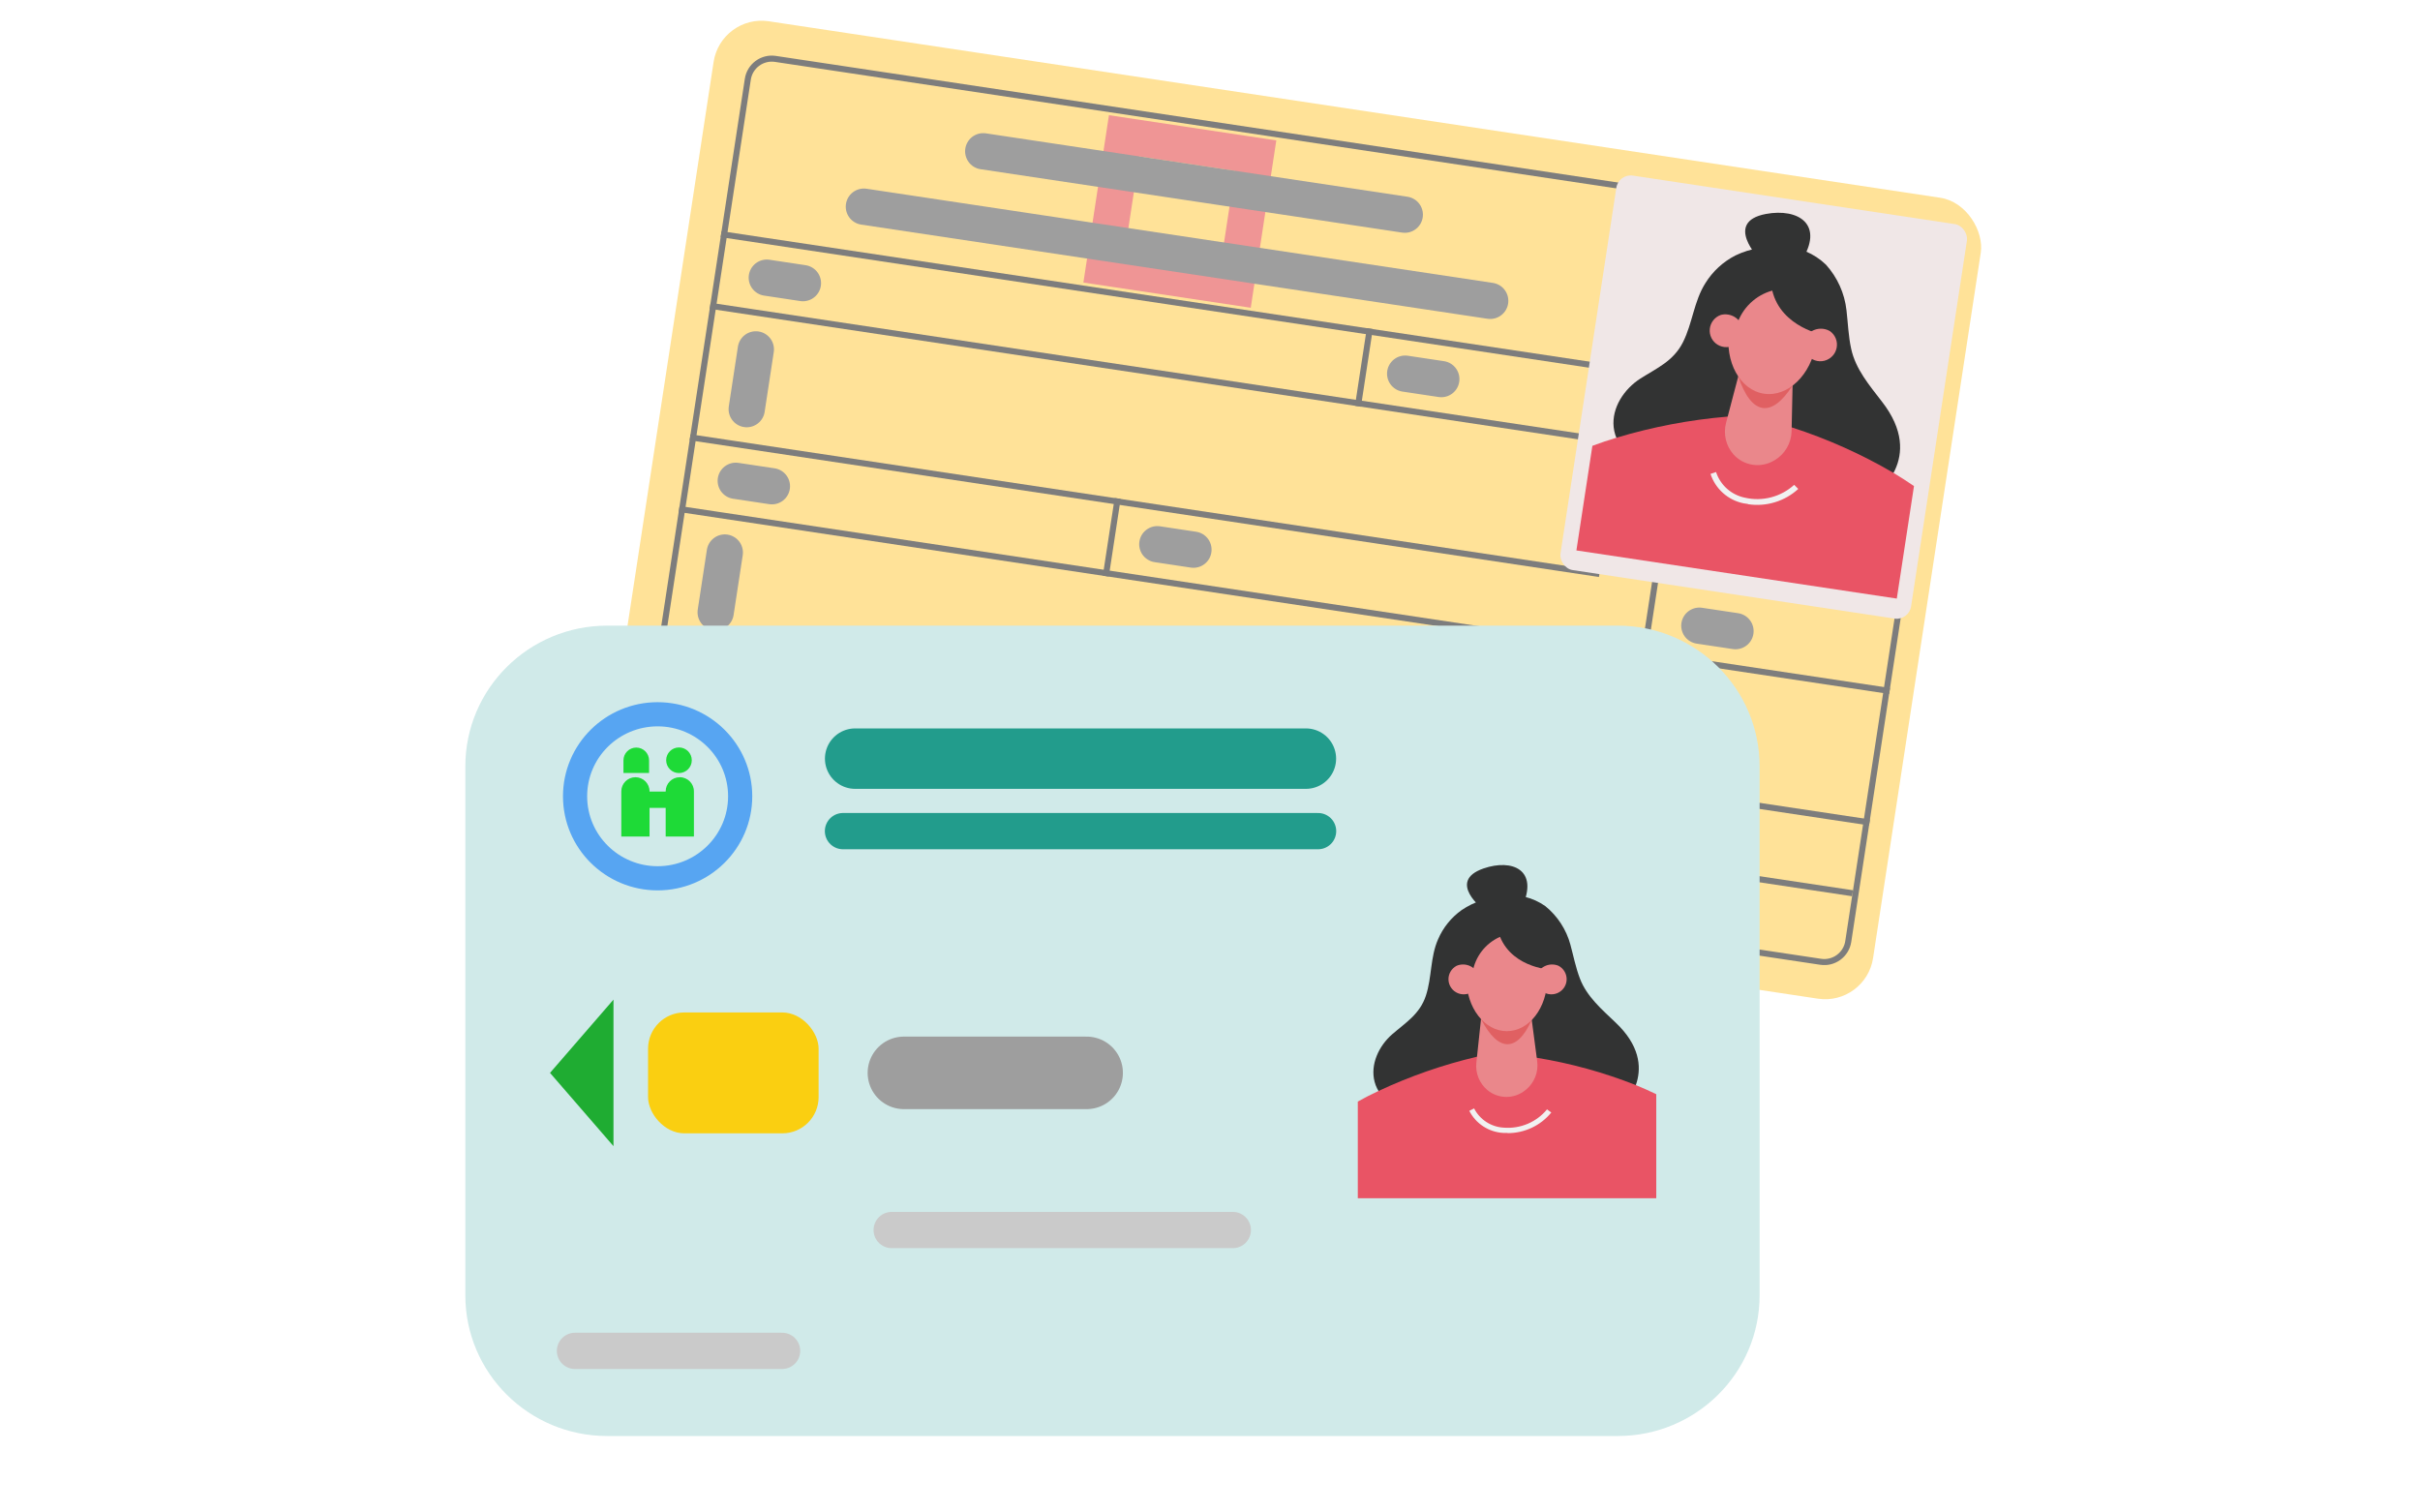 <svg width="160" height="100" viewBox="0 0 160 100" fill="none" xmlns="http://www.w3.org/2000/svg">
<rect width="84.71" height="53.543" rx="3.197" transform="matrix(0.989 0.149 -0.151 0.989 47.664 0.93)" fill="#FFE298"/>
<path d="M110.564 12.81L51.264 3.894C50.392 3.763 49.576 4.364 49.443 5.236L42.564 50.274C42.431 51.147 43.03 51.961 43.903 52.092L120.378 63.59C121.25 63.721 122.066 63.12 122.199 62.247L126.101 36.698" stroke="#7D7D7D" stroke-width="0.4" stroke-linecap="round"/>
<path d="M107.6 24.491L47.874 15.512" stroke="#7D7D7D" stroke-width="0.4" stroke-linecap="square"/>
<path d="M106.876 29.228L47.15 20.248" stroke="#7D7D7D" stroke-width="0.4" stroke-linecap="square"/>
<path d="M105.548 37.921L45.822 28.941" stroke="#7D7D7D" stroke-width="0.4" stroke-linecap="square"/>
<path d="M124.734 45.655L45.099 33.682" stroke="#7D7D7D" stroke-width="0.4" stroke-linecap="square"/>
<path d="M123.406 54.346L43.771 42.373" stroke="#7D7D7D" stroke-width="0.4" stroke-linecap="square"/>
<path d="M122.283 59.028L43.046 47.115" stroke="#7D7D7D" stroke-width="0.4" stroke-linecap="square"/>
<path d="M90.536 21.922L89.812 26.662" stroke="#7D7D7D" stroke-width="0.4" stroke-linecap="square"/>
<path d="M73.865 33.152L73.141 37.892" stroke="#7D7D7D" stroke-width="0.4" stroke-linecap="square"/>
<path d="M76.16 47.236L75.436 51.976" stroke="#7D7D7D" stroke-width="0.4" stroke-linecap="square"/>
<path d="M78.448 50.012L80.837 50.371" stroke="#9E9E9E" stroke-width="2.397" stroke-linecap="round"/>
<path d="M112.354 41.369L114.743 41.728" stroke="#9E9E9E" stroke-width="2.397" stroke-linecap="round"/>
<path d="M76.517 35.982L78.906 36.342" stroke="#9E9E9E" stroke-width="2.397" stroke-linecap="round"/>
<path d="M48.645 31.789L51.035 32.148" stroke="#9E9E9E" stroke-width="2.397" stroke-linecap="round"/>
<path d="M92.903 24.705L95.293 25.064" stroke="#9E9E9E" stroke-width="2.397" stroke-linecap="round"/>
<path d="M50.697 18.359L53.086 18.719" stroke="#9E9E9E" stroke-width="2.397" stroke-linecap="round"/>
<path d="M47.921 36.531L47.317 40.482" stroke="#9E9E9E" stroke-width="2.397" stroke-linecap="round"/>
<path d="M49.973 23.1L49.37 27.051" stroke="#9E9E9E" stroke-width="2.397" stroke-linecap="round"/>
<path d="M77.725 54.754L80.114 55.113" stroke="#9E9E9E" stroke-width="2.397" stroke-linecap="round"/>
<path d="M46.594 45.221L48.983 45.58" stroke="#9E9E9E" stroke-width="2.397" stroke-linecap="round"/>
<path d="M45.87 49.963L48.259 50.322" stroke="#9E9E9E" stroke-width="2.397" stroke-linecap="round"/>
<path d="M75.437 51.977L74.713 56.717" stroke="#7D7D7D" stroke-width="0.4" stroke-linecap="square"/>
<path d="M109.426 38.498L108.702 43.238" stroke="#7D7D7D" stroke-width="0.4" stroke-linecap="square"/>
<rect width="23.438" height="26.372" rx="0.957" transform="matrix(0.989 0.149 -0.151 0.989 107.01 11.467)" fill="#F0E7E7"/>
<path d="M117.846 16.35C116.783 16.239 115.709 16.426 114.743 16.888C113.924 17.306 113.236 17.94 112.753 18.721C111.992 19.922 111.901 21.378 111.268 22.631C110.635 23.884 109.536 24.339 108.459 25.027C107.381 25.715 106.552 26.957 106.689 28.246C106.727 28.593 106.836 28.929 107.008 29.233C107.146 29.47 107.571 30.163 107.865 30.207L123.957 32.697C123.957 32.697 127.38 30.347 124.426 26.554C123.611 25.492 122.681 24.413 122.39 23.054C122.208 22.219 122.179 21.364 122.082 20.518C121.957 19.392 121.48 18.335 120.721 17.496C119.942 16.746 118.909 16.316 117.827 16.29L117.846 16.35Z" fill="#323333"/>
<path d="M116.321 17.117C116.321 17.117 113.95 14.675 116.751 14.147C118.893 13.746 120.681 14.837 119.063 17.313L116.317 17.14L116.321 17.117Z" fill="#323333"/>
<path d="M126.544 32.138L125.408 39.576L104.225 36.392L105.281 29.477C105.804 29.279 106.329 29.104 106.841 28.951C109.249 28.224 111.725 27.753 114.23 27.544C115.011 27.478 115.468 27.472 115.468 27.472L117.199 27.859C117.626 27.984 118.047 28.118 118.454 28.254C120.808 29.012 123.072 30.025 125.205 31.275C125.674 31.557 126.119 31.844 126.544 32.138Z" fill="#E95465"/>
<path d="M115.57 33.321C115.473 33.306 115.372 33.291 115.276 33.277C114.772 33.175 114.304 32.941 113.921 32.6C113.537 32.258 113.251 31.821 113.092 31.333L113.458 31.209C113.598 31.635 113.848 32.017 114.183 32.315C114.518 32.612 114.926 32.816 115.365 32.905C115.936 33.037 116.531 33.029 117.098 32.881C117.666 32.733 118.189 32.45 118.624 32.056L118.893 32.327C118.449 32.733 117.92 33.034 117.344 33.208C116.769 33.383 116.161 33.426 115.568 33.335L115.57 33.321Z" fill="#F1F1F1"/>
<path d="M115.131 24.105L114.119 27.959C114.024 28.32 114.018 28.699 114.104 29.062C114.189 29.426 114.363 29.762 114.609 30.043C114.939 30.412 115.388 30.654 115.879 30.728C116.369 30.802 116.87 30.702 117.296 30.447L117.337 30.425C117.67 30.226 117.947 29.945 118.142 29.609C118.337 29.274 118.444 28.895 118.452 28.507L118.538 24.527L115.133 24.086L115.131 24.105Z" fill="#EA878B"/>
<path d="M114.934 24.901C115.774 27.433 117.117 27.681 118.507 25.5L116.427 24.905L114.934 24.901Z" fill="#E06062"/>
<path d="M120.066 22.709C119.75 24.78 118.212 26.268 116.627 26.03C115.043 25.791 114.013 23.918 114.33 21.847C114.646 19.776 116.189 18.289 117.773 18.527C119.358 18.765 120.383 20.639 120.066 22.709Z" fill="#EA878B"/>
<path d="M120.633 22.161C120.633 22.161 117.77 21.683 117.174 19.213C116.629 19.364 116.13 19.649 115.723 20.041C115.315 20.433 115.011 20.92 114.839 21.459L113.688 21.675L114.143 18.541L116.799 17.362L118.955 17.733L120.61 19.607L120.633 22.161Z" fill="#323333"/>
<path d="M115.215 21.673C115.25 21.879 115.224 22.091 115.142 22.284C115.06 22.476 114.924 22.641 114.751 22.76C114.578 22.878 114.375 22.944 114.166 22.951C113.957 22.957 113.75 22.904 113.571 22.797C113.391 22.69 113.246 22.534 113.153 22.347C113.059 22.16 113.021 21.95 113.044 21.742C113.066 21.534 113.147 21.337 113.278 21.173C113.408 21.009 113.583 20.886 113.781 20.819C114.085 20.743 114.407 20.79 114.675 20.95C114.944 21.11 115.138 21.37 115.215 21.673Z" fill="#EA878B"/>
<path d="M119.376 22.297C119.282 22.484 119.243 22.694 119.264 22.902C119.285 23.11 119.365 23.307 119.495 23.471C119.625 23.635 119.799 23.758 119.997 23.826C120.195 23.893 120.408 23.903 120.612 23.854C120.815 23.804 121 23.698 121.145 23.547C121.29 23.396 121.389 23.206 121.43 23.001C121.471 22.796 121.453 22.584 121.377 22.389C121.301 22.194 121.17 22.025 121.001 21.902C120.734 21.74 120.413 21.691 120.108 21.765C119.804 21.839 119.541 22.03 119.376 22.297Z" fill="#EA878B"/>
<rect x="1.004" y="1.363" width="8.791" height="8.791" transform="matrix(0.989 0.149 -0.151 0.989 73.536 7.482)" stroke="#EF9595" stroke-width="2.397"/>
<path d="M57.116 13.664L98.526 19.89" stroke="#9E9E9E" stroke-width="2.397" stroke-linecap="round"/>
<path d="M65.007 10.002L92.879 14.193" stroke="#9E9E9E" stroke-width="2.397" stroke-linecap="round"/>
<g filter="url(#filter0_d_8508_36555)">
<path d="M103.762 44.562H36.947C31.768 44.562 27.569 48.729 27.569 53.868V88.835C27.569 93.975 31.768 98.141 36.947 98.141H103.762C108.942 98.141 113.141 93.975 113.141 88.835V53.868C113.141 48.729 108.942 44.562 103.762 44.562Z" fill="#D0EAE9"/>
<rect x="39.65" y="70.137" width="11.276" height="7.992" rx="2.397" fill="#FACF11"/>
<path d="M96.193 62.459C95.209 62.504 94.257 62.818 93.442 63.367C92.754 63.856 92.216 64.523 91.884 65.295C91.358 66.483 91.478 67.812 91.076 69.03C90.674 70.249 89.737 70.809 88.851 71.578C87.965 72.346 87.383 73.581 87.687 74.727C87.77 75.036 87.916 75.325 88.115 75.576C88.273 75.772 88.757 76.341 89.031 76.341L104.031 76.404C104.031 76.404 106.821 73.815 103.603 70.788C102.713 69.939 101.717 69.09 101.263 67.901C100.981 67.171 100.835 66.403 100.63 65.651C100.359 64.651 99.778 63.76 98.97 63.104C98.156 62.533 97.156 62.284 96.167 62.408L96.193 62.459Z" fill="#323333"/>
<path d="M94.91 63.359C94.91 63.359 92.411 61.474 94.889 60.616C96.784 59.962 98.564 60.705 97.434 63.163L94.91 63.38V63.359Z" fill="#323333"/>
<path d="M106.308 75.543V82.42H86.575V76.027C87.024 75.776 87.478 75.547 87.922 75.339C90.014 74.355 92.204 73.593 94.456 73.064C95.158 72.898 95.573 72.83 95.573 72.83L97.203 72.945C97.609 73 98.011 73.064 98.401 73.132C100.65 73.497 102.852 74.105 104.968 74.944C105.435 75.135 105.88 75.335 106.308 75.543Z" fill="#E95465"/>
<path d="M96.48 78.102C96.39 78.102 96.296 78.102 96.206 78.102C95.733 78.079 95.275 77.931 94.878 77.674C94.481 77.418 94.16 77.062 93.947 76.642L94.264 76.481C94.45 76.847 94.731 77.157 95.077 77.381C95.423 77.605 95.823 77.734 96.236 77.754C96.774 77.796 97.315 77.707 97.811 77.497C98.307 77.286 98.745 76.959 99.086 76.544L99.368 76.752C99.02 77.179 98.58 77.523 98.08 77.759C97.58 77.995 97.034 78.117 96.48 78.115V78.102Z" fill="#F1F1F1"/>
<path d="M94.799 69.837L94.414 73.458C94.377 73.797 94.425 74.14 94.553 74.457C94.682 74.774 94.887 75.055 95.15 75.275C95.502 75.563 95.945 75.722 96.401 75.722C96.858 75.722 97.301 75.563 97.653 75.275L97.687 75.249C97.963 75.024 98.176 74.733 98.307 74.403C98.438 74.073 98.482 73.716 98.436 73.364L97.961 69.756L94.799 69.82V69.837Z" fill="#EA878B"/>
<path d="M94.73 70.584C95.846 72.758 97.104 72.8 98.067 70.639L96.09 70.385L94.73 70.584Z" fill="#E06062"/>
<path d="M99.099 67.906C99.099 69.82 97.905 71.374 96.429 71.374C94.953 71.374 93.755 69.82 93.755 67.906C93.755 65.991 94.953 64.438 96.429 64.438C97.905 64.438 99.099 65.991 99.099 67.906Z" fill="#EA878B"/>
<path d="M99.538 67.332C99.538 67.332 96.864 67.29 95.979 65.137C95.504 65.348 95.089 65.673 94.772 66.083C94.455 66.493 94.246 66.975 94.165 67.485L93.146 67.837L93.125 64.942L95.38 63.516L97.395 63.558L99.162 65.027L99.538 67.332Z" fill="#323333"/>
<path d="M94.538 67.626C94.598 67.807 94.605 68.002 94.557 68.188C94.509 68.373 94.408 68.54 94.267 68.671C94.126 68.801 93.95 68.888 93.761 68.923C93.571 68.957 93.376 68.937 93.197 68.865C93.019 68.793 92.865 68.671 92.754 68.515C92.643 68.359 92.579 68.174 92.57 67.983C92.561 67.792 92.608 67.603 92.704 67.437C92.801 67.271 92.943 67.136 93.114 67.048C93.38 66.938 93.679 66.937 93.946 67.045C94.213 67.153 94.426 67.362 94.538 67.626Z" fill="#EA878B"/>
<path d="M98.414 67.626C98.354 67.807 98.347 68.002 98.396 68.188C98.444 68.373 98.544 68.54 98.685 68.671C98.826 68.801 99.002 68.888 99.192 68.923C99.381 68.957 99.577 68.937 99.755 68.865C99.934 68.793 100.087 68.671 100.199 68.515C100.31 68.359 100.373 68.174 100.382 67.983C100.391 67.792 100.344 67.603 100.248 67.437C100.152 67.271 100.01 67.136 99.839 67.048C99.572 66.938 99.273 66.937 99.006 67.045C98.739 67.153 98.526 67.362 98.414 67.626Z" fill="#EA878B"/>
<path d="M40.282 50.422C43.29 50.422 45.74 52.843 45.74 55.844C45.74 58.844 43.29 61.267 40.282 61.267C37.273 61.266 34.824 58.844 34.824 55.844C34.824 52.843 37.273 50.422 40.282 50.422Z" stroke="#57A5F2" stroke-width="1.598"/>
<path d="M39.748 58.507V56.613H40.815V58.507H42.682V55.517C42.682 55.002 42.264 54.584 41.748 54.584C41.233 54.584 40.815 55.002 40.815 55.517V55.531H39.748V55.517C39.748 55.002 39.33 54.584 38.815 54.584C38.299 54.584 37.881 55.002 37.881 55.517V58.507H39.748Z" fill="#1EDA37"/>
<path d="M38.023 53.47C38.023 53.002 38.402 52.623 38.87 52.623C39.338 52.623 39.717 53.002 39.717 53.47V54.304H38.023V53.47Z" fill="#1EDA37"/>
<circle cx="41.694" cy="53.462" r="0.847" fill="#1EDA37"/>
<path d="M53.342 53.355L83.143 53.355" stroke="#229C8C" stroke-width="3.996" stroke-linecap="round"/>
<path d="M52.537 58.148H83.949" stroke="#229C8C" stroke-width="2.397" stroke-linecap="round"/>
<path d="M33.168 74.132L37.364 69.288L37.364 78.977L33.168 74.132Z" fill="#1FAC32"/>
<path d="M56.565 74.131L68.647 74.131" stroke="#9E9E9E" stroke-width="4.795" stroke-linecap="round"/>
<path d="M55.758 84.522L78.311 84.522" stroke="#CACACA" stroke-width="2.397" stroke-linecap="round"/>
<path d="M34.818 92.512L48.511 92.512" stroke="#CACACA" stroke-width="2.397" stroke-linecap="round"/>
</g>
<defs>
<filter id="filter0_d_8508_36555" x="27.569" y="41.366" width="89.573" height="56.775" filterUnits="userSpaceOnUse" color-interpolation-filters="sRGB">
<feFlood flood-opacity="0" result="BackgroundImageFix"/>
<feColorMatrix in="SourceAlpha" type="matrix" values="0 0 0 0 0 0 0 0 0 0 0 0 0 0 0 0 0 0 127 0" result="hardAlpha"/>
<feOffset dx="3.197" dy="-3.197"/>
<feComposite in2="hardAlpha" operator="out"/>
<feColorMatrix type="matrix" values="0 0 0 0 0.284 0 0 0 0 0.284 0 0 0 0 0.284 0 0 0 0.25 0"/>
<feBlend mode="normal" in2="BackgroundImageFix" result="effect1_dropShadow_8508_36555"/>
<feBlend mode="normal" in="SourceGraphic" in2="effect1_dropShadow_8508_36555" result="shape"/>
</filter>
</defs>
</svg>
